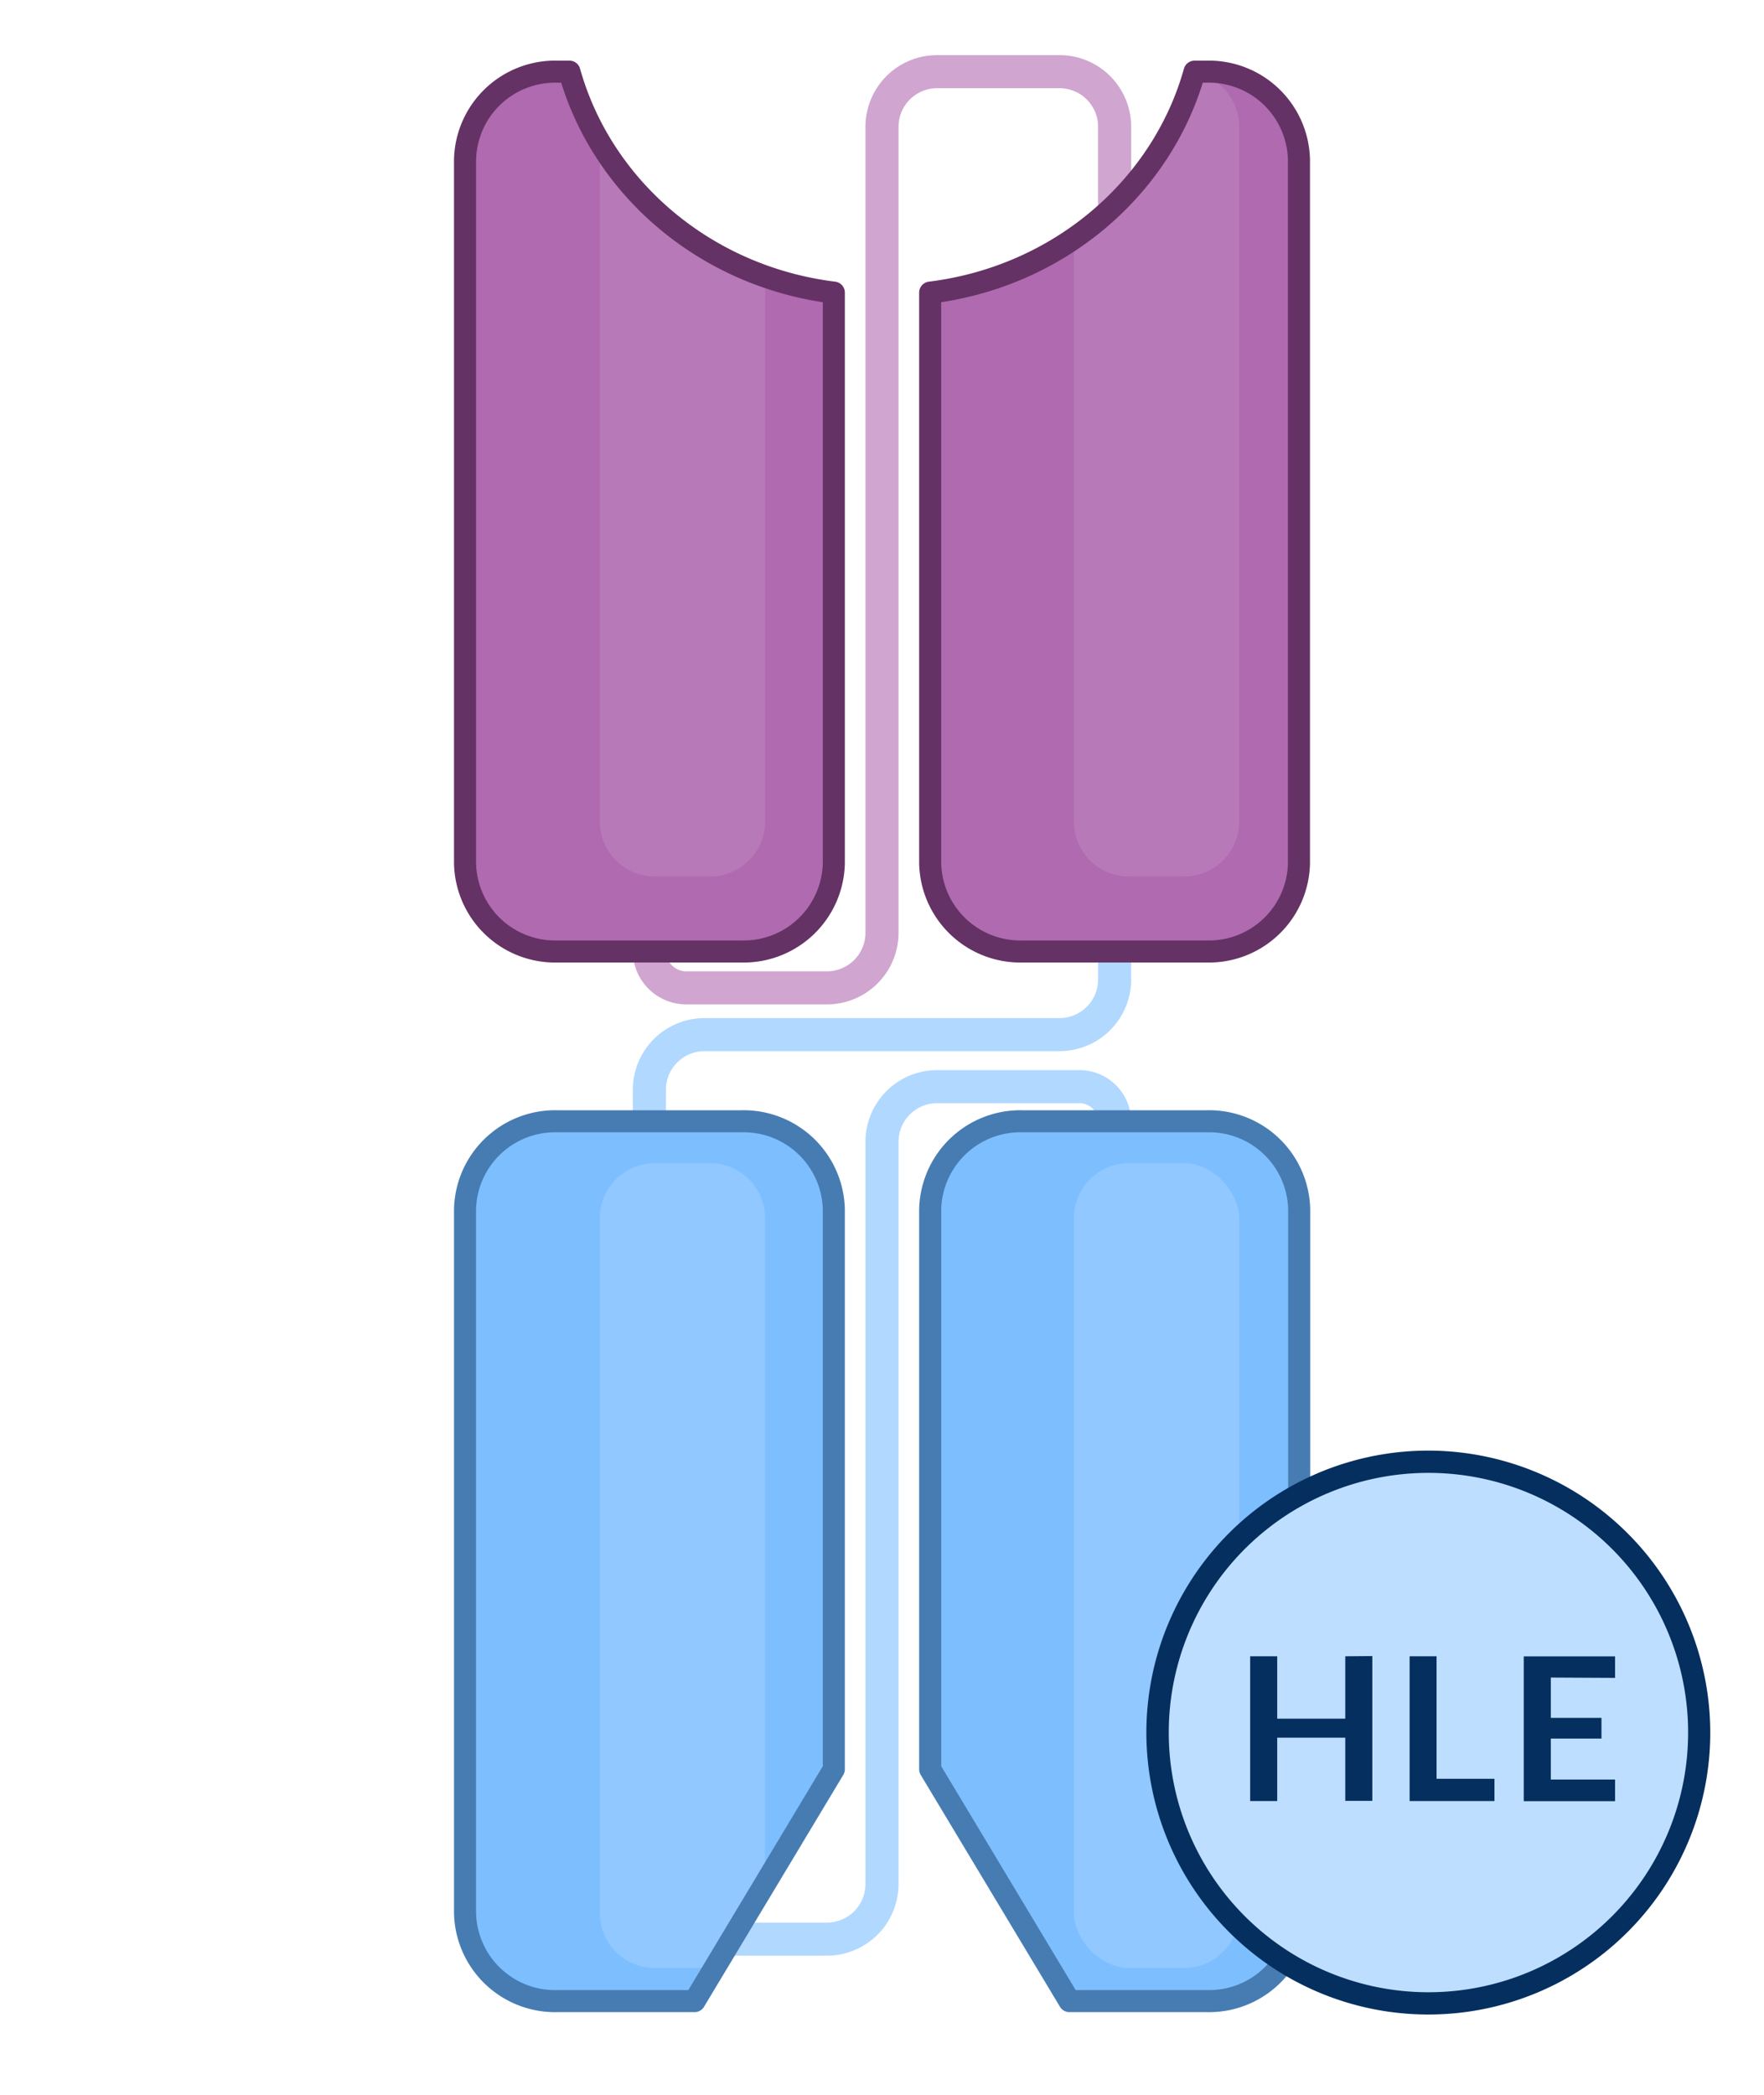 <svg id="bites" xmlns="http://www.w3.org/2000/svg" xmlns:xlink="http://www.w3.org/1999/xlink" viewBox="0 0 160 190"><defs><style>.cls-1{fill:#bedeff;}.cls-2{fill:#052f5f;}.cls-10,.cls-3,.cls-6,.cls-7{fill:none;stroke-linejoin:round;}.cls-3{stroke:#7dbeff;}.cls-3,.cls-7{stroke-width:3px;opacity:0.6;}.cls-4{fill:#7dbeff;stroke:#345d86;stroke-miterlimit:10;}.cls-5{fill:#90c8ff;}.cls-6{stroke:#467cb2;}.cls-10,.cls-6{stroke-width:2px;}.cls-7{stroke:#b06ab0;}.cls-8{fill:#b06ab0;}.cls-9{fill:#b879b8;}.cls-10{stroke:#643264;}</style><symbol id="HLE" data-name="HLE" viewBox="0 0 50.63 50.63"><circle class="cls-1" cx="25.32" cy="25.32" r="24.32"/><path class="cls-2" d="M25.32,2A23.32,23.32,0,1,1,2,25.32,23.32,23.32,0,0,1,25.32,2m0-2A25.32,25.32,0,1,0,50.63,25.32,25.35,25.35,0,0,0,25.32,0Z"/><path class="cls-2" d="M20.28,18.45v13H17.85V25.78H11.74v5.69H9.31v-13h2.43v5.6h6.11v-5.6Z"/><path class="cls-2" d="M31.25,29.47v2H23.63v-13h2.42v11Z"/><path class="cls-2" d="M36.31,20.38V24h4.55v1.86H36.31v3.68h5.77v1.94h-8.2v-13h8.2v1.93Z"/></symbol></defs><g id="bite-bcma"><path class="cls-3" d="M101.1,101.74h0a3.19,3.19,0,0,0-3.19-3.18H85a5,5,0,0,0-5,5v67.32a5,5,0,0,1-5,5H64.4"/><path class="cls-3" d="M101.1,86.26v2.58a5,5,0,0,1-5,5H63.9a5,5,0,0,0-5,5v2.9"/><path class="cls-4" d="M63,181.5H50.54a8.17,8.17,0,0,1-8.36-8v-63.8a8.17,8.17,0,0,1,8.36-8H67.26a8.18,8.18,0,0,1,8.37,8v50.77Z"/><path class="cls-4" d="M97,181.5h12.48a8.17,8.17,0,0,0,8.36-8v-63.8a8.17,8.17,0,0,0-8.36-8H92.74a8.18,8.18,0,0,0-8.37,8v50.77Z"/><rect class="cls-5" x="97.4" y="105.5" width="15" height="73" rx="5"/><path class="cls-5" d="M69.4,110.5a5,5,0,0,0-5-5h-5a5,5,0,0,0-5,5v63a5,5,0,0,0,5,5h5a3.44,3.44,0,0,0,.45-.05l4.55-7.57Z"/><path class="cls-6" d="M63,181.5H50.54a8.17,8.17,0,0,1-8.36-8v-63.8a8.17,8.17,0,0,1,8.36-8H67.26a8.18,8.18,0,0,1,8.37,8v50.77Z"/><path class="cls-6" d="M97,181.5h12.48a8.17,8.17,0,0,0,8.36-8v-63.8a8.17,8.17,0,0,0-8.36-8H92.74a8.18,8.18,0,0,0-8.37,8v50.77Z"/><path class="cls-7" d="M58.9,86.26h0a3.35,3.35,0,0,0,3.35,3.34H75a5,5,0,0,0,5-5V11.5a5,5,0,0,1,5-5H96.1a5,5,0,0,1,5,5v11"/><path class="cls-8" d="M51.65,6.5H50.54a8.17,8.17,0,0,0-8.36,8v63.8a8.17,8.17,0,0,0,8.36,8H67.26a8.18,8.18,0,0,0,8.37-8V26.54C64,25.1,54.61,17.06,51.65,6.5Z"/><path class="cls-8" d="M108.35,6.5h1.11a8.17,8.17,0,0,1,8.36,8v63.8a8.17,8.17,0,0,1-8.36,8H92.74a8.18,8.18,0,0,1-8.37-8V26.54C96,25.1,105.39,17.06,108.35,6.5Z"/><path class="cls-9" d="M54.4,12.86V74.5a5,5,0,0,0,5,5h5a5,5,0,0,0,5-5V25.07A28.44,28.44,0,0,1,54.4,12.86Z"/><path class="cls-9" d="M108.32,6.59a27.43,27.43,0,0,1-10.92,15V74.5a5,5,0,0,0,5,5h5a5,5,0,0,0,5-5v-63A5,5,0,0,0,108.32,6.59Z"/><path class="cls-10" d="M51.65,6.5H50.54a8.17,8.17,0,0,0-8.36,8v63.8a8.17,8.17,0,0,0,8.36,8H67.26a8.18,8.18,0,0,0,8.37-8V26.54C64,25.1,54.61,17.06,51.65,6.5Z"/><path class="cls-10" d="M108.35,6.5h1.11a8.17,8.17,0,0,1,8.36,8v63.8a8.17,8.17,0,0,1-8.36,8H92.74a8.18,8.18,0,0,1-8.37-8V26.54C96,25.1,105.39,17.06,108.35,6.5Z"/><use width="50.63" height="50.63" transform="translate(103.99 131.57) scale(1.01)" xlink:href="#HLE"/></g></svg>